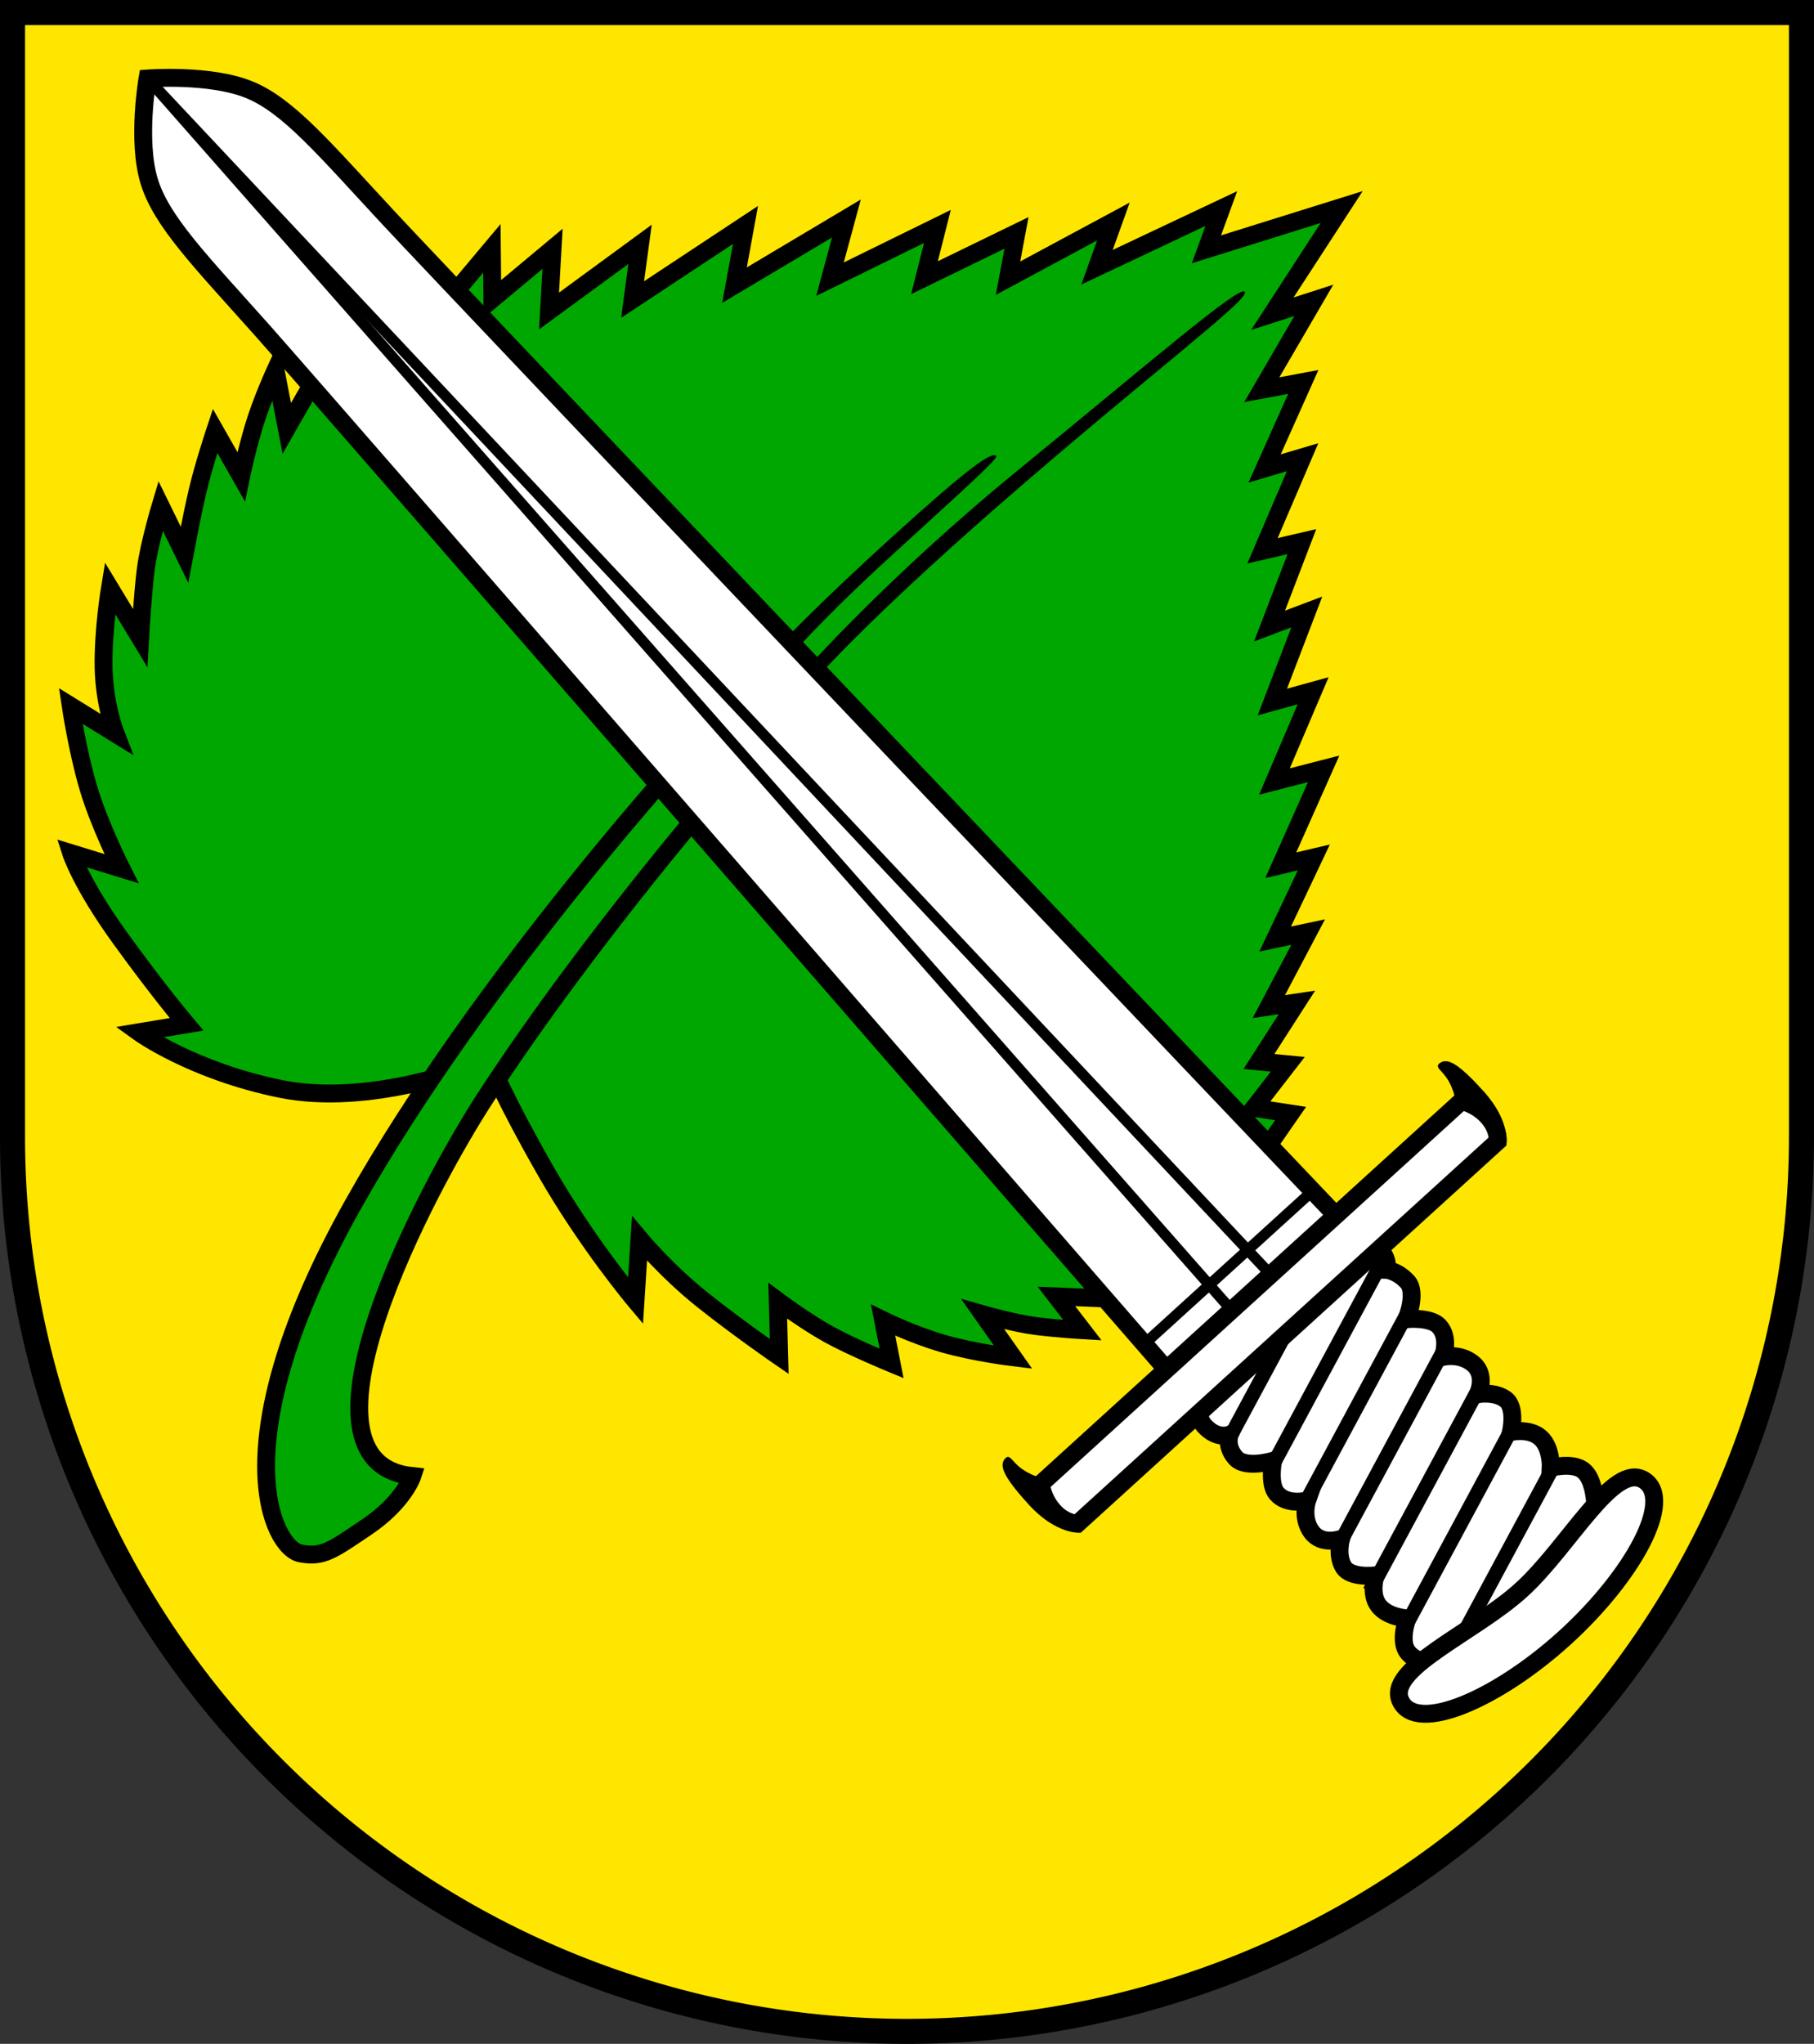 <?xml version="1.0" encoding="UTF-8" standalone="no"?>
<!-- Created with Inkscape (http://www.inkscape.org/) -->

<svg
   width="101.449mm"
   height="114.264mm"
   viewBox="0 0 101.449 114.264"
   version="1.1"
   id="svg5"
   inkscape:version="1.2.2 (732a01da63, 2022-12-09)"
   sodipodi:docname="DEU Sickte COA.svg"
   xmlns:inkscape="http://www.inkscape.org/namespaces/inkscape"
   xmlns:sodipodi="http://sodipodi.sourceforge.net/DTD/sodipodi-0.dtd"
   xmlns="http://www.w3.org/2000/svg"
   xmlns:svg="http://www.w3.org/2000/svg">
  <rect x="0" y="0" width="101.449" height="114.264" fill="#333333" stroke="none"/>
  <sodipodi:namedview
     id="namedview7"
     pagecolor="#9e9e9e"
     bordercolor="#666666"
     borderopacity="1.0"
     inkscape:showpageshadow="2"
     inkscape:pageopacity="0"
     inkscape:pagecheckerboard="0"
     inkscape:deskcolor="#8c8c8c"
     inkscape:document-units="mm"
     showgrid="false"
     inkscape:zoom="1.2394594"
     inkscape:cx="192.01919"
     inkscape:cy="216.62669"
     inkscape:current-layer="layer1" />
  <defs
     id="defs2" />
  <g
     inkscape:label="Ebene 1"
     inkscape:groupmode="layer"
     id="layer1"
     transform="translate(-569.704,-95.143)">
    <g
       id="g1940"
       transform="translate(525.928,3.519)">
      <path
         id="path1799"
         style="fill:#ffe600;fill-opacity:1;stroke:#000000;stroke-width:1.4;stroke-linecap:square;stroke-miterlimit:6.4;stroke-dasharray:none"
         d="m 44.476,92.325 v 62.84 a 50.024,50.024 0 0 0 50.024,50.024 50.024,50.024 0 0 0 50.024,-50.024 V 92.325 Z" />
      <g
         id="g1743"
         transform="translate(-190.564,-2.724)">
        <path
           style="fill:#00a700;fill-opacity:1;stroke:#000000;stroke-width:1;stroke-linecap:square;stroke-miterlimit:6.4;stroke-dasharray:none"
           d="m 260.789,153.949 c 0,0 -5.784,2.28 -10.734,1.279 -4.95,-1.001 -7.953,-3.17 -7.953,-3.17 l 2.67,-0.445 c 0,0 -1.557,-1.835 -3.726,-4.839 -2.169,-3.003 -2.725,-4.727 -2.725,-4.727 l 2.809,0.862 c 0,0 -1.251,-2.475 -1.863,-4.561 -0.612,-2.086 -0.973,-4.533 -0.973,-4.533 l 2.509,1.55 c 0,0 -0.629,-1.612 -0.669,-3.697 -0.039,-2.084 0.354,-4.444 0.354,-4.444 l 1.691,2.792 c 0,0 0.138,-2.478 0.315,-3.854 0.177,-1.376 0.826,-3.539 0.826,-3.539 l 1.337,2.733 c 0,0 0.393,-2.104 0.728,-3.539 0.334,-1.435 0.983,-3.382 0.983,-3.382 l 1.455,2.556 c 0,0 0.275,-1.337 0.708,-2.792 0.433,-1.455 1.219,-3.166 1.219,-3.166 l 0.629,3.264 2.183,-3.815 6.227,-2.608 3.059,-3.643 0.028,2.836 3.365,-2.809 -0.195,3.476 5.089,-3.726 -0.417,3.087 6.313,-4.171 -0.612,3.365 6.257,-3.726 -0.918,3.393 6.007,-2.948 -0.723,2.864 5.145,-2.503 -0.473,2.531 5.895,-3.17 -0.918,2.558 6.952,-3.281 -0.834,2.28 7.564,-2.364 -3.876,5.963 2.32,-0.747 -2.91,4.995 2.32,-0.433 -2.163,4.837 2.124,-0.629 -2.242,5.231 2.202,-0.511 -1.809,4.719 2.084,-0.787 -1.927,5.034 2.281,-0.629 -2.163,5.073 2.753,-0.708 -2.399,5.388 1.848,-0.433 -2.163,4.562 1.848,-0.393 -2.202,4.169 1.573,-0.236 -2.124,3.304 1.612,0.157 -1.888,2.438 2.045,0.315 -2.32,3.343 -6.017,7.079 -4.759,-0.197 1.455,1.888 c 0,0 -1.426,-0.083 -2.622,-0.236 -1.196,-0.153 -2.948,-0.654 -2.948,-0.654 l 1.696,2.405 c 0,0 -2.183,-0.264 -3.907,-0.765 -1.724,-0.501 -3.365,-1.307 -3.365,-1.307 l 0.473,2.419 c 0,0 -2.225,-0.918 -3.532,-1.641 -1.307,-0.723 -2.836,-1.863 -2.836,-1.863 l 0.083,3.115 c 0,0 -2.225,-1.529 -4.255,-3.142 -2.03,-1.613 -3.559,-3.448 -3.559,-3.448 l -0.222,3.476 c 0,0 -2.697,-3.198 -5.006,-7.23 -2.308,-4.032 -3.087,-5.979 -3.087,-5.979 z"
           id="path1653" />
        <path
           style="fill:#00a700;fill-opacity:1;stroke:#000000;stroke-width:1;stroke-linecap:square;stroke-miterlimit:6.4;stroke-dasharray:none"
           d="m 273.303,135.817 c 0,0 -12.095,13.151 -19.244,25.918 -7.447,13.299 -4.477,19.162 -2.912,19.459 1.249,0.237 1.767,-0.171 3.694,-1.468 2.084,-1.404 2.56,-2.855 2.56,-2.855 -7.319,-0.756 0.775,-16.087 4.125,-21.214 5.967,-9.131 13.686,-17.933 13.686,-17.933"
           id="path1570"
           sodipodi:nodetypes="cssscsc" />
        <path
           style="fill:#000000;stroke:#000000;stroke-width:0.02;stroke-linecap:square;stroke-miterlimit:6.4;stroke-dasharray:none"
           d="m 277.808,130.589 c 0.083,-0.139 2.336,-2.503 6.507,-6.285 4.171,-3.782 5.485,-4.718 5.729,-4.449 0.139,0.153 -3.295,3.184 -6.549,6.187 -3.254,3.003 -5.214,5.242 -5.214,5.242 z"
           id="path1685"
           sodipodi:nodetypes="cssscc" />
        <path
           style="fill:#000000;stroke:#000000;stroke-width:0.02;stroke-linecap:square;stroke-miterlimit:6.4;stroke-dasharray:none"
           d="m 279.241,131.973 c 0,0 4.718,-5.352 12.004,-11.303 7.286,-5.951 12.481,-10.437 12.704,-9.992 0.222,0.445 -5.611,4.81 -13.679,11.841 -7.807,6.803 -10.632,10.137 -10.632,10.137 z"
           id="path1687"
           sodipodi:nodetypes="cssscc" />
        <g
           id="g1512"
           transform="rotate(137.714,279.093,151.421)">
          <g
             id="g1491"
             transform="translate(-84.41,-2.866)">
            <path
               id="path1476"
               style="fill:#ffffff;stroke:#000000;stroke-width:1;stroke-linecap:square;stroke-miterlimit:6.4;stroke-dasharray:none"
               d="m 348.609,123.971 c 0,0 1.669,73.804 1.724,79.032 0.056,5.228 -0.084,8.398 0.945,10.539 1.029,2.141 3.782,4.282 3.782,4.282 0,0 2.753,-2.141 3.782,-4.282 1.029,-2.141 0.89,-5.311 0.945,-10.539 0.056,-5.228 1.724,-79.032 1.724,-79.032 l -6.452,0.334 z" />
            <path
               style="fill:none;stroke:#000000;stroke-width:0.6;stroke-linecap:square;stroke-miterlimit:6.4;stroke-dasharray:none"
               d="m 353.553,124.314 1.508,93.511"
               id="path1481" />
            <path
               style="fill:none;stroke:#000000;stroke-width:0.6;stroke-linecap:square;stroke-miterlimit:6.4;stroke-dasharray:none"
               d="m 356.568,124.314 -1.508,93.511"
               id="path1483"
               inkscape:transform-center-x="-0.75390093"
               inkscape:transform-center-y="38.820837" />
            <path
               style="fill:none;stroke:#000000;stroke-width:0.6;stroke-linecap:square;stroke-miterlimit:6.4;stroke-dasharray:none"
               d="m 348.699,127.975 h 12.723"
               id="path1485" />
          </g>
          <g
             id="g1323">
            <path
               style="fill:#ffffff;stroke:#000000;stroke-width:1;stroke-linecap:square;stroke-miterlimit:6.4"
               d="m 265.85,121.913 c 0,0 -2.137,-0.41 -2.151,-1.585 -0.013,-1.112 0.544,-1.219 0.544,-1.219 0,0 -0.445,-0.418 -0.46,-1.312 -0.014,-0.834 1.442,-1.529 1.442,-1.529 0,0 -1.061,-0.79 -1.08,-1.488 -0.026,-0.917 0.998,-1.439 0.998,-1.439 0,0 -0.887,-0.48 -0.998,-1.453 -0.111,-0.973 0.953,-1.408 0.953,-1.408 0,0 -0.814,-0.51 -0.953,-1.261 -0.139,-0.751 1.011,-1.545 1.011,-1.545 0,0 -0.927,-0.52 -1.011,-1.354 -0.083,-0.834 0.705,-1.621 0.705,-1.621 0,0 -1.045,-0.543 -1.226,-1.255 -0.286,-1.12 1.56,-2.805 1.56,-2.805 l 10.935,-0.834 c 0,0 1.846,1.686 1.56,2.805 -0.182,0.711 -1.226,1.255 -1.226,1.255 0,0 0.788,0.787 0.705,1.621 -0.083,0.834 -1.011,1.354 -1.011,1.354 0,0 1.15,0.794 1.011,1.545 -0.139,0.751 -0.953,1.261 -0.953,1.261 0,0 1.064,0.434 0.953,1.408 -0.111,0.973 -0.998,1.453 -0.998,1.453 0,0 1.024,0.522 0.998,1.439 -0.02,0.697 -1.08,1.488 -1.08,1.488 0,0 1.456,0.695 1.442,1.529 -0.015,0.894 -0.637,1.184 -0.637,1.184 0,0 0.734,0.234 0.72,1.346 -0.014,1.175 -2.151,1.585 -2.151,1.585 z"
               id="path1231"
               sodipodi:nodetypes="cscscscscscscsccscscscscscscscc" />
            <path
               style="fill:none;stroke:#000000;stroke-width:0.8;stroke-linecap:square;stroke-miterlimit:6.4;stroke-dasharray:none"
               d="m 265.127,107.731 11.429,-4.032"
               id="path1300" />
            <path
               style="fill:none;stroke:#000000;stroke-width:0.8;stroke-linecap:square;stroke-miterlimit:6.4;stroke-dasharray:none"
               d="m 265.183,104.477 11.429,-4.032"
               id="path1302" />
            <path
               style="fill:#ffffff;stroke:#000000;stroke-width:1;stroke-linecap:square;stroke-miterlimit:6.4"
               d="m 279.845,100.667 c 0.531,-1.952 -4.081,-3.532 -9.194,-3.532 -5.114,-4e-6 -9.725,1.58 -9.194,3.532 0.531,1.952 5.586,0.083 9.194,0.083 3.608,0 8.663,1.869 9.194,-0.083 z"
               id="path1165"
               sodipodi:nodetypes="zczcz" />
            <path
               style="fill:none;stroke:#000000;stroke-width:0.8;stroke-linecap:square;stroke-miterlimit:6.4;stroke-dasharray:none"
               d="m 265.183,110.567 11.429,-4.032"
               id="path1304" />
            <path
               style="fill:none;stroke:#000000;stroke-width:0.8;stroke-linecap:square;stroke-miterlimit:6.4;stroke-dasharray:none"
               d="m 265.072,113.515 11.429,-4.032"
               id="path1306" />
            <path
               style="fill:none;stroke:#000000;stroke-width:0.8;stroke-linecap:square;stroke-miterlimit:6.4;stroke-dasharray:none"
               d="m 265.044,116.463 11.429,-4.032"
               id="path1308" />
            <path
               style="fill:none;stroke:#000000;stroke-width:0.8;stroke-linecap:square;stroke-miterlimit:6.4;stroke-dasharray:none"
               d="m 263.924,119.616 12.327,-4.349"
               id="path1310"
               sodipodi:nodetypes="cc" />
            <path
               style="fill:none;stroke:#000000;stroke-width:0.8;stroke-linecap:square;stroke-miterlimit:6.4;stroke-dasharray:none"
               d="m 264.395,122.47 12.327,-4.349"
               id="path1312"
               sodipodi:nodetypes="cc" />
          </g>
          <g
             id="g1450"
             transform="translate(-86.481,-2.548)">
            <path
               id="rect1383"
               style="fill:#ffffff;stroke:#000000;stroke-width:1;stroke-linecap:square;stroke-miterlimit:6.4"
               d="m 341.243,122.741 c 0,0 -0.53,0.491 -0.511,1.459 0.019,0.968 0.511,1.569 0.511,1.569 h 15.888 15.888 c 0,0 0.493,-0.601 0.512,-1.569 0.019,-0.968 -0.512,-1.459 -0.512,-1.459 h -15.888 z" />
            <path
               style="fill:#000000;stroke:#000000;stroke-width:0.02;stroke-linecap:square;stroke-miterlimit:6.4;stroke-dasharray:none"
               d="m 341.031,122.288 c 0,0 -1.057,0.765 -1.071,3.017 -0.014,2.252 0.264,2.767 0.709,2.836 0.445,0.07 0.158,-0.378 0.346,-1.116 0.229,-0.898 0.572,-1.108 0.572,-1.108 l -0.806,-1.474 z"
               id="path1440"
               sodipodi:nodetypes="ccssccc" />
            <path
               style="fill:#000000;stroke:#000000;stroke-width:0.02;stroke-linecap:square;stroke-miterlimit:6.4;stroke-dasharray:none"
               d="m 373.232,122.288 c 0,0 1.057,0.765 1.071,3.017 0.014,2.252 -0.264,2.767 -0.709,2.836 -0.445,0.07 -0.158,-0.378 -0.346,-1.116 -0.229,-0.898 -0.572,-1.108 -0.572,-1.108 l 0.806,-1.474 z"
               id="path1444"
               sodipodi:nodetypes="ccssccc" />
          </g>
        </g>
      </g>
    </g>
  </g>
</svg>
